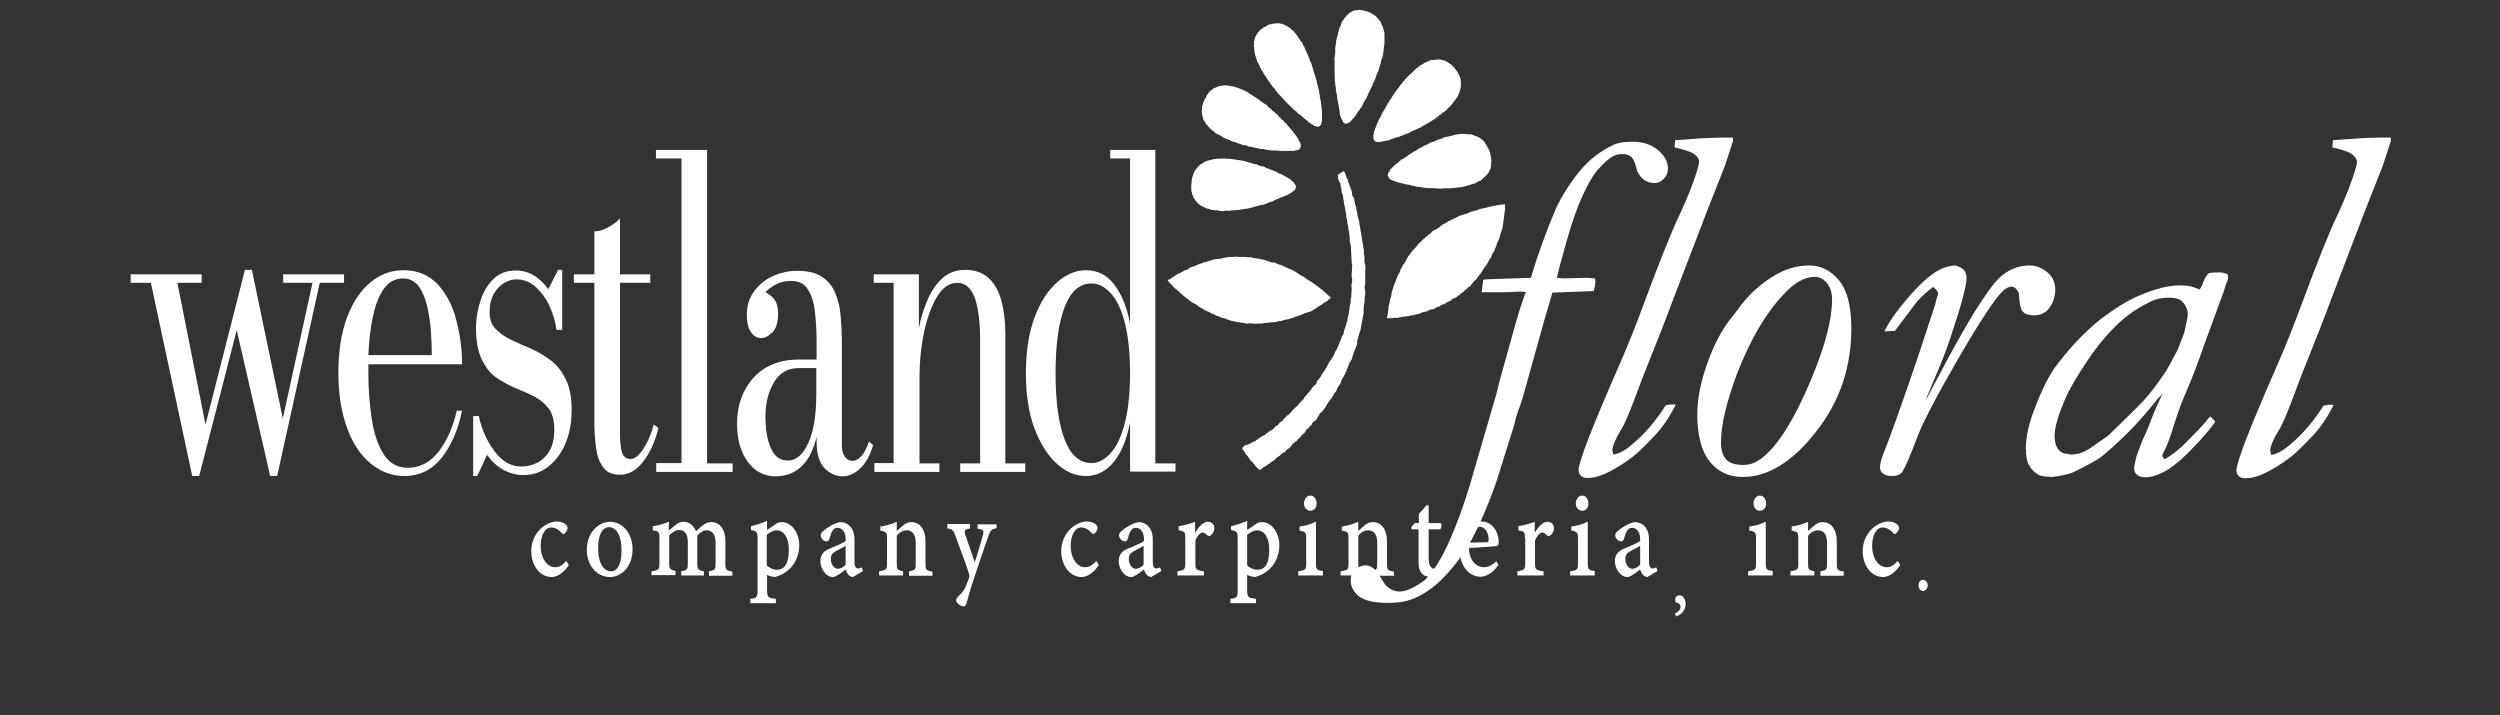<?xml version="1.0" encoding="utf-8"?>
<!-- Generator: Adobe Illustrator 26.0.2, SVG Export Plug-In . SVG Version: 6.00 Build 0)  -->
<svg version="1.1" id="working" xmlns="http://www.w3.org/2000/svg" xmlns:xlink="http://www.w3.org/1999/xlink" x="0px" y="0px"
	 viewBox="0 0 792 226.5" style="enable-background:new 0 0 792 226.5;" xml:space="preserve">
<rect x="0" y="0" width="792" height="226.5" fill="#333333" stroke="none"/>
<style type="text/css">
	.st0{fill:#FFFFFF;}
	.st1{fill-rule:evenodd;clip-rule:evenodd;fill:#FFFFFF;}
</style>
<g id="XMLID_22_">
	<g>
		<g>
			<path class="st0" d="M65.1,134.5l12.5-49h2.2l9.8,47.1l9.4-43h-9.3v-2.7H109v2.7h-7.7l-13.5,61.2h-2.2l-10.6-46.2l-11.9,46.2
				h-2.2L47.8,89.6h-6.4v-2.7h22.5v2.7h-7.7L65.1,134.5z"/>
			<path class="st0" d="M146.4,130c-1.2,5.9-3.3,10.9-6.3,14.8c-3.1,4-7.1,6-12,6c-3.9,0-7.4-1.3-10.6-3.9s-5.7-6.3-7.5-11.2
				c-1.8-4.9-2.8-10.7-2.8-17.5s0.9-12.6,2.7-17.5c1.8-4.9,4.3-8.6,7.4-11.2c3.1-2.6,6.6-3.9,10.5-3.9c4.5,0,8,1.5,10.8,4.4
				c2.7,2.9,4.7,6.6,5.9,11.2s1.9,9.3,1.9,14.2h-29.7c0,0.9,0,1.9,0,2.9c0,5.2,0.4,10,1.1,14.6c0.7,4.6,2,8.3,3.8,11.1
				c1.8,2.8,4.4,4.2,7.6,4.2c3.9,0,7.2-1.8,9.9-5.3c2.6-3.5,4.5-7.8,5.6-12.8H146.4z M127.8,88.2c-2.6,0-4.7,1.1-6.2,3.3
				c-1.6,2.2-2.7,5.2-3.5,8.9s-1.2,7.7-1.4,12.1h20.1c0-2.3-0.1-4.9-0.3-7.6c-0.2-2.8-0.6-5.5-1.2-8c-0.6-2.5-1.5-4.6-2.7-6.3
				C131.3,89.1,129.7,88.2,127.8,88.2z"/>
			<path class="st0" d="M151.2,150.8h-1.3v-19h1.8c0.9,4.3,2.6,8,5,11.2c2.4,3.2,5.2,4.8,8.4,4.8c1.8,0,3.5-0.4,5.1-1.2
				c1.6-0.8,2.9-2.1,3.9-3.8c1-1.7,1.5-4,1.5-6.7c0-2.9-0.6-5.1-1.8-6.7s-2.7-2.8-4.6-3.8s-3.9-1.8-6-2.7c-2.1-0.9-4.1-2-6-3.3
				s-3.4-3.3-4.6-5.8c-1.2-2.5-1.8-5.8-1.8-10c0-2.9,0.5-5.7,1.4-8.5c0.9-2.8,2.3-5.1,4.1-6.9c1.9-1.8,4.2-2.7,7-2.7
				c2.2,0,4.1,0.5,5.9,1.6c1.7,1.1,3.2,2.5,4.5,4.3l3.1-6.1h1.3v19h-1.8c-0.3-2.4-1-4.8-2.1-7.3c-1.1-2.5-2.6-4.5-4.4-6.2
				s-3.9-2.5-6.4-2.5c-1.1,0-2.4,0.4-3.6,1.1c-1.3,0.7-2.4,1.9-3.3,3.4c-0.9,1.5-1.4,3.5-1.4,5.8c0,2.3,0.6,4.1,1.9,5.4
				c1.3,1.3,2.9,2.5,4.8,3.4s4.1,1.9,6.3,2.8c2.2,1,4.3,2.2,6.3,3.7c2,1.5,3.6,3.5,4.8,6c1.3,2.5,1.9,5.8,1.9,9.8
				c0,4-0.7,7.6-2,10.7c-1.3,3.1-3.2,5.5-5.5,7.3c-2.3,1.8-4.9,2.6-7.8,2.6c-2.3,0-4.4-0.6-6.4-1.7c-2-1.1-3.7-2.7-5.1-4.7
				L151.2,150.8z"/>
			<path class="st0" d="M208.6,135.6c-1.1,4.4-2.7,7.9-4.9,10.7c-2.2,2.8-4.6,4.1-7.3,4.1c-2.4,0-4.3-0.8-5.4-2.5
				c-1.2-1.6-1.9-3.7-2.2-6.2s-0.5-4.9-0.5-7.4V89.6h-6.5v-2.7h6.5V73.3c1.3,0,2.8-0.4,4.4-1.3s2.8-1.8,3.7-2.8v17.7h9.6v2.7h-9.6
				v47.3c0,3.4,0.3,5.7,0.8,6.8c0.5,1.2,1.4,1.7,2.6,1.7c1.3,0,2.6-1.1,4-3.2c1.4-2.1,2.5-4.7,3.3-7.7L208.6,135.6z"/>
			<path class="st0" d="M207.8,146.7h8.1V50.2h-8.1v-2.7H224v99.3h8.1v2.7h-24.2V146.7z"/>
			<path class="st0" d="M253.1,113.9h5.6v-6c0-3-0.2-6-0.5-8.9s-1-5.3-2.2-7.2c-1.1-1.9-2.9-2.8-5.3-2.8c-2,0-3.7,0.4-5.1,1.2
				c-1.4,0.8-2.4,1.6-3.1,2.4c0.8,0.3,1.7,1,2.6,2c0.9,1,1.4,2.6,1.4,4.8c0,2.7-0.6,4.7-1.8,5.9c-1.2,1.2-2.4,1.8-3.5,1.8
				c-1.3,0-2.5-0.6-3.3-1.9c-0.9-1.3-1.3-3.1-1.3-5.6c0-2.8,0.8-5.3,2.3-7.3c1.5-2.1,3.5-3.7,5.9-4.8s5-1.7,7.7-1.7
				c3.4,0,6,0.6,7.9,1.9c1.9,1.3,3.3,2.9,4.2,5.1s1.5,4.5,1.7,7.1c0.2,2.6,0.4,5.3,0.4,8.1v33.2c0,1.4,0.3,2.5,0.9,3.4
				c0.6,0.9,1.4,1.4,2.5,1.4c0.8,0,1.7-0.4,2.6-1.3c0.9-0.9,1.8-2.5,2.6-4.8l1.3,1.1c-1,3.4-2.4,5.9-4.2,7.5
				c-1.7,1.6-3.6,2.4-5.5,2.4c-2.1,0-4-0.9-5.7-2.6c-1.7-1.8-2.5-4.6-2.5-8.7v-1.2c-2,8.3-6.4,12.5-13.1,12.5
				c-3.5,0-6.4-1.5-8.7-4.6c-2.3-3.1-3.4-7.1-3.4-12.1c0-5.7,1.7-10.5,5-14.3S246.7,113.9,253.1,113.9z M249.6,145.9
				c2.6,0,4.7-1.8,6.4-5.4c1.7-3.6,2.6-8.8,2.6-15.7v-8.2h-5.6c-3.4,0-6,1.5-7.8,4.5c-1.8,3-2.7,6.6-2.7,10.8c0,3.9,0.5,7.2,1.6,9.8
				C245.3,144.6,247.1,145.9,249.6,145.9z"/>
			<path class="st0" d="M276.8,146.7h6.3V89.6h-6.3v-2.7h14.3v17.1c0.6-3.3,1.6-6.3,2.8-9.1s2.8-5.1,4.7-6.8
				c1.9-1.7,4.3-2.6,7.1-2.6c3.2,0,5.7,0.9,7.6,2.7c1.9,1.8,3.2,4.2,4,7.3c0.8,3.1,1.2,6.6,1.2,10.6v40.7h6.3v2.7h-20.6v-2.7h6.3
				v-39.2c0-5.7-0.6-10.1-1.7-13.3c-1.2-3.1-3-4.7-5.5-4.7c-2.6,0-4.7,1.5-6.5,4.5c-1.8,3-3.1,6.7-4.1,11.3
				c-0.9,4.5-1.4,9.1-1.4,13.8v27.6h6.3v2.7h-20.6V146.7z"/>
			<path class="st0" d="M372.4,146.7v2.7H358v-15.5c-1.1,5.4-2.8,9.6-5.2,12.5s-5.3,4.4-8.8,4.4c-3.3,0-6.3-1.3-9.2-3.9
				c-2.9-2.6-5.2-6.3-7.1-11.2c-1.8-4.9-2.7-10.7-2.7-17.5s0.9-12.6,2.7-17.5s4.2-8.6,7.1-11.2c2.9-2.6,6-3.9,9.2-3.9
				c3.5,0,6.5,1.4,8.8,4.3s4.1,7,5.2,12.5V50.2h-6.3v-2.7h14.3v99.3H372.4z M358,118.2c0-6.5-0.6-11.9-1.7-16.1s-2.6-7.3-4.5-9.3
				c-1.9-2-3.8-3-6-3c-3.8,0-6.6,2.5-8.5,7.4c-1.9,4.9-2.9,11.9-2.9,21c0,9.1,1,16.2,2.9,21.1s4.7,7.4,8.5,7.4c2.1,0,4.1-1,6-3.1
				c1.9-2,3.4-5.2,4.5-9.4S358,124.7,358,118.2z"/>
		</g>
	</g>
	<g>
		<g>
			<path class="st0" d="M430.1,179.8c1.1-0.5,1.9-0.7,2.4-0.7c1.8,0,3.4,1.2,4.8,3.7c0.6,1.1,1.2,1.9,1.7,2.6c1.3,1.3,2.8,2,4.3,2
				c2.2,0,5-1.3,8.3-3.8c2.8-2.9,5.3-7.1,7.7-12.5c2.4-5.4,4.5-11.3,6.4-17.6l7.8-26.8c0.5-1.6,1-3.4,1.4-5.4l5.2-18.7
				c1.4-4.8,2.5-8.1,3.3-10.1c-1-0.1-1.7-0.1-2.1-0.1c-0.4,0-1.2,0-2.5,0.1c-1.3,0.1-4.4,0.1-9.4,0.1c0.2-1.5,0.3-2.8,0.5-4
				c1.1-0.1,2.3-0.2,3.6-0.2l11.5-0.4c2.3-7.8,5-15.1,7.9-21.9c1.9-4.1,4.5-8.2,7.9-12.3c2.6-3.1,5.8-5.6,9.5-7.5
				c1.7-1,4-1.4,6.8-1.4c3.4,0,6.1,0.9,8.2,2.7c2.1,1.8,3.1,3.7,3.1,5.7c0,1.3-0.4,2.4-1.3,3.3c-0.8,0.9-1.8,1.4-2.9,1.4
				c-1.4,0-2.6-0.4-3.7-1.3c-1.1-0.9-1.9-2.3-2.3-4.2c-0.4-1.4-0.9-2.4-1.5-2.9c-0.7-0.5-1.6-0.8-2.7-0.8c-1.1,0-2,0.2-2.8,0.6
				c-1.6,0.8-3.4,2.5-5.4,4.8c-1.4,1.7-2.8,4.3-4.4,7.7c-1.6,3.4-3.3,8.2-5.1,14.5c-1.8,6.3-2.8,10.2-3.1,11.6l2.1,0.2l7.5-0.2
				c0.3,0,1.1,0.1,2.5,0.2c0.1,0.5,0.1,0.8,0.1,1.1c0,0.8-0.2,1.8-0.5,2.9l-13.1,0.5l-2.6,8.9l-6.7,24c-0.4,1.3-0.7,2.3-1,3.1
				c-1,2.5-1.5,4.4-1.7,5.6l-5.9,18.8c-2.6,7.3-5.2,13.2-7.7,17.9c-2.6,4.7-5.8,8.9-9.6,12.7c-2.8,2.7-5.8,4.7-8.9,6
				c-2,0.8-4.6,1.3-7.9,1.3c-4.4,0-7.5-0.7-9.3-2.1c-1.7-1.4-2.6-3.1-2.6-5C427.9,182,428.6,180.6,430.1,179.8z"/>
			<path class="st0" d="M530.5,46.7l0.2-2.3c6.5-0.5,11.4-0.8,14.8-0.8h3.5v1.1l-2.5,7.7c-0.1,0.2-2,5.1-5.8,14.7L530,95
				c-1.9,5.2-5.1,13.3-9.5,24.3l-2.6,6.9c-1.9,5-3.3,8.4-4.5,10.2c-1.7,2.8-2.6,5-2.6,6.3l0.3,1.3c1.7-0.2,3.9-1.3,6.4-3.6
				c3.7-3.1,7.1-7.1,10.2-12c1-0.2,1.7-0.3,2.3-0.3l0.9,0.1c-2,3.9-4.1,7-6.4,9.5c-3.6,3.8-6.1,6.2-7.5,7.2c-3.1,2.3-6,4.1-8.8,5.3
				c-1.8,0.8-3.5,1.2-5.3,1.2c-0.9,0-1.6-0.2-2.1-0.7c-0.5-0.5-0.7-1.1-0.7-1.8c0-2.5,4.2-13.4,12.7-32.8c2.6-5.9,5.3-12.6,8.1-20.2
				c4.9-13.2,8.7-22.7,11.4-28.3c2.6-5.6,4.6-10.7,5.8-15.2c0.1-0.5,0.2-0.8,0.2-1.1c0-0.8-0.4-1.5-1.1-2.1
				C536.3,48.3,534.1,47.5,530.5,46.7z"/>
			<path class="st0" d="M586.5,104.1c0,12.3-3.7,23.2-11.2,32.7c-7.4,9.5-15.2,14.3-23.2,14.3c-4.3,0-7.8-1.6-10.4-4.8
				c-2.6-3.2-4-8.2-4-15.1c0-4.6,1-9.9,3.1-15.9c2.1-6,4.7-11,8-15c0.7-0.9,1.6-2,2.5-3.3c2.8-3.7,6.1-6.7,10-9.2
				c3.9-2.5,7.8-3.7,11.8-3.7c3.7,0,6.8,1.5,9.4,4.6C585.2,91.9,586.5,97,586.5,104.1z M545.2,140.2c0,2.4,0.6,4.2,1.7,5.4
				c1.1,1.2,3,1.7,5.5,1.7c2.5,0,5-1.2,7.5-3.7c4.6-4.4,9.1-12.1,13.7-23c4.6-10.9,6.8-19.4,6.8-25.7c0-2.2-0.6-4-1.7-5.3
				c-1.1-1.3-2.4-1.9-3.8-1.9c-3.1,0-6.4,1.8-9.8,5.5c-5.8,6.1-10.7,14.6-14.9,25.4C546.9,127.6,545.2,134.7,545.2,140.2z"/>
			<path class="st0" d="M612.4,90.9c-1.7,1.3-3.4,2.8-4.9,4.4c-0.4,0.5-2.8,3.7-7.2,9.5l-3.3,0.2c1.3-2.9,3.8-6.4,7.4-10.6
				c3.6-4.2,6.7-7,9.4-8.6c1.7-1,3.6-1.6,5.7-1.7c1.3,0.4,2.2,0.9,2.7,1.5c0.5,0.6,0.8,1.4,0.8,2.3c0,0.9-0.1,1.8-0.3,2.7
				c-0.6,2.9-1.7,7-3.5,12.4c-1.7,5.4-3.3,9.7-4.6,12.8l-4.1,9.8L610,127c0.7-1.3,2.2-4.1,4.5-8.5c8.6-16.4,14.9-26.4,18.7-30.3
				c2.8-2.7,6.1-4.1,9.8-4.1c2.1,0,4.1,0.8,6,2.5c1.4,1.3,2.1,3.1,2.1,5.2c0,2.4-0.8,4.5-2.3,6.3c-1.1,1.2-2.6,1.8-4.5,1.8
				c-1.6,0-2.8-0.4-3.5-1.2c-0.7-0.8-1.1-2.7-1.2-5.8c-0.7-1.4-1.5-2.1-2.3-2.1c-0.8,0-1.7,0.4-2.7,1.3c-2.5,2.3-7.3,9.6-14.4,21.8
				c-7.1,12.3-11.5,20.8-13.2,25.6c-1.8,4.8-3.2,8.1-4.3,9.9c-0.6,0.9-1.7,1.4-3.2,1.4c-1.4,0-2.4-0.3-3-0.8
				c-0.6-0.5-0.9-1.2-0.9-1.9c0-1.1,0.3-2.3,0.8-3.7c2.3-5.6,5.9-15.8,11-30.7l5.6-17c0.4-1.5,0.6-2.5,0.8-2.9L614,93
				C614,92.4,613.5,91.8,612.4,90.9z"/>
			<path class="st0" d="M696.9,91.7c0.5-0.9,0.9-1.6,1-2.1c0.6-1.6,1.3-2.6,1.9-3.1c1.5-0.2,2.6-0.2,3.3-0.2c0.9,0,1.8,0.2,2.6,0.6
				l0.2,1c0,0.3-0.1,0.8-0.4,1.4c-0.2,0.3-0.5,1.3-1,3l-0.6,1.6l-5.2,14.2c-2.2,6.4-4.2,11.5-5.8,15.3c-1.7,3.8-3.1,7.7-4.3,11.6
				c-1.2,3.9-2.3,6.8-3.3,8.5l-0.3,0.8c0,0.3,0.3,0.7,0.8,1.2c2.2-1.3,4.1-2.8,5.7-4.3c4-4,6.3-6.4,7.1-7.4c0.5-0.7,1.1-1.3,1.6-1.9
				c0.6,0.5,1.1,1.1,1.6,1.7c-1.4,2.1-3.8,4.9-7.2,8.4c-3.3,3.5-6.4,6.1-9.1,7.5c-2.1,1.1-4,1.7-5.9,1.7c-1.2,0-2-0.3-2.6-0.8
				c-0.6-0.5-0.9-1.2-0.9-2c0-0.7,0.3-2.1,0.8-4.1c1.3-3.5,2.2-5.8,2.8-6.9c0.5-1.1,1.2-2.8,2.1-5.2c0.5-1.4,1.6-3.9,3.3-7.5
				c-1,1-2.3,2.5-3.8,4.4c-4.4,5.4-9.5,10.5-15.2,15.3c-1.3,1.1-4.5,2.9-9.5,5.3c-1.9,0.7-4,1.1-6.5,1.4c-2.1-0.1-3.5-0.3-4.2-0.6
				c-1.3-0.7-2.4-1.8-3.2-3.3c-0.6-1.1-0.9-2.8-0.9-5.2c0-3.4,0.8-7.1,2.3-11.3c2.6-7,5.2-12.3,7.9-15.6c4.5-5.9,9.1-10.5,13.5-14
				c4.5-3.4,8.6-6,12.3-7.5c4.9-2.1,9.2-3.2,12.8-3.2c1.2,0,2.3,0.1,3.4,0.3C694.9,91,695.9,91.3,696.9,91.7z M658.1,143.8
				c1.3-0.3,2.5-0.8,3.4-1.4c0.6-0.3,2.7-1.8,6.4-4.4c6.7-6.5,10.4-10.2,11.3-11.2c1.9-2.1,4.1-4.9,6.5-8.5c0.7-0.9,2-3.4,4.2-7.5
				l2.1-5.5c0.7-3.2,1.1-5.1,1.1-5.6c0-1.5-0.6-2.9-1.8-4.2c-0.8-0.8-2.2-1.2-4-1.2c-2.1,0-4,0.3-5.5,1c-3.4,1.6-6.6,3.6-9.4,6
				c-3.8,3.3-7.5,7.6-11,12.8c-3.5,5.2-6.1,9.6-7.5,13.1c-2,4.8-3,8.4-3,10.8c0,2,0.4,3.4,1.2,4.4s1.9,1.4,3.1,1.4
				C655.5,144.1,656.6,144,658.1,143.8z"/>
			<path class="st0" d="M738.9,46.7l0.2-2.3c6.5-0.5,11.4-0.8,14.8-0.8h3.5v1.1l-2.5,7.7c-0.1,0.2-2,5.1-5.8,14.7l-10.7,28
				c-1.9,5.2-5.1,13.3-9.5,24.3l-2.6,6.9c-1.9,5-3.3,8.4-4.5,10.2c-1.7,2.8-2.6,5-2.6,6.3l0.3,1.3c1.7-0.2,3.9-1.3,6.4-3.6
				c3.7-3.1,7.1-7.1,10.2-12c1-0.2,1.7-0.3,2.3-0.3l0.9,0.1c-2,3.9-4.1,7-6.4,9.5c-3.6,3.8-6.1,6.2-7.5,7.2c-3.1,2.3-6,4.1-8.8,5.3
				c-1.8,0.8-3.5,1.2-5.3,1.2c-0.9,0-1.6-0.2-2.1-0.7c-0.5-0.5-0.7-1.1-0.7-1.8c0-2.5,4.2-13.4,12.7-32.8c2.6-5.9,5.3-12.6,8.1-20.2
				c4.9-13.2,8.7-22.7,11.4-28.3c2.6-5.6,4.6-10.7,5.8-15.2c0.1-0.5,0.2-0.8,0.2-1.1c0-0.8-0.4-1.5-1.1-2.1
				C744.7,48.3,742.5,47.5,738.9,46.7z"/>
		</g>
	</g>
	<g>
		<path class="st0" d="M180.2,179c-1.4,2.2-3.5,3.8-5.4,3.8c-3.9,0-6.5-3.8-6.5-8.2c0-3.1,1.3-5.6,3.2-7.3c1.7-1.5,3.7-2.1,4.9-2.1
			c1.4,0,2.4,0.5,2.9,1c0.4,0.4,0.5,0.7,0.5,1.1c0,0.8-0.9,1.9-1.3,1.9c-0.2,0-0.4-0.1-0.6-0.4c-1-1.1-2.1-1.7-3.3-1.7
			c-2,0-3.3,2.6-3.3,5.8c0,4.7,2.6,6.8,4.4,6.8c1.3,0,2.3-0.4,3.7-2L180.2,179z"/>
		<path class="st0" d="M193.2,165.3c4.2,0,7.2,3.9,7.2,8.6c0,5.9-3.8,8.9-7.1,8.9c-4.6,0-7.4-4.1-7.4-8.5
			C185.9,168.1,190.2,165.3,193.2,165.3z M192.9,167c-1.8,0-3.4,2-3.4,6.4c-0.1,5.2,1.9,7.6,4.1,7.6c1.9,0,3.3-2.2,3.3-6.5
			C196.9,169.7,195.3,167,192.9,167z"/>
		<path class="st0" d="M224.6,182.3V181c2-0.4,2.1-0.6,2.1-2.7v-6.4c0-2.5-1.1-3.9-2.8-3.9c-1.1,0-2,0.6-3,1.7c0,0.3,0,0.5,0,0.9
			v7.7c0,2.1,0.2,2.3,2.1,2.7v1.3h-7.2V181c2-0.4,2.1-0.6,2.1-2.7v-6.6c0-2.4-0.9-3.8-2.7-3.8c-1.3,0-2.3,0.9-3.2,1.7v8.6
			c0,2.1,0.3,2.3,2,2.7v1.3h-7.6V181c2.4-0.4,2.5-0.6,2.5-2.7v-7.8c0-2.1-0.3-2.2-2.1-2.5v-1.3c1.7-0.2,3.7-0.8,5-1.4h0.1v2.8
			l1.6-1.4c1.2-1.1,2.2-1.4,3.1-1.4c1.8,0,3.2,1.3,3.9,3l1.8-1.6c1.3-1.1,2.2-1.3,3.1-1.3c2.5,0,4.4,2.2,4.4,5.9v7.1
			c0,2.1,0.2,2.3,2.2,2.7v1.3H224.6z"/>
		<path class="st0" d="M245.8,166c0.6-0.5,1.4-0.6,1.8-0.6c3.4,0,5.6,3.7,5.6,7.3c0,5.6-3.8,9.2-7.8,10.1c-0.9-0.1-2-0.4-2.4-0.7
			v4.4c0,2.8,0.2,2.9,2.8,3.2v1.4h-8.1v-1.4c2-0.2,2.3-0.4,2.3-2.9v-16.1c0-2.1-0.1-2.4-2.1-2.8v-1.2c1.5-0.3,3.8-1.1,5.1-1.7v2.9
			L245.8,166z M242.9,179.1c0.7,0.8,2.1,1.4,3.2,1.4c2.6,0,3.8-2.2,3.8-6.4c0-4-1.7-6.1-3.9-6.1c-1,0-2.2,0.7-3.1,1.4V179.1z"/>
		<path class="st0" d="M270.2,182.8c-1.3-0.1-2-1.3-2.3-2.4c-1.4,1.1-3.1,2.4-4,2.4c-2.4,0-4-2.8-4-5c0-1.7,0.8-3.1,2.5-3.8
			c1.7-0.8,4.3-1.7,5.5-2.6v-0.7c0-2-1-3.5-2.6-3.5c-1.3,0-2,1.4-2.5,3.4c-0.2,0.7-0.5,0.9-1.1,0.9c-0.7,0-1.7-1-1.7-1.9
			c0-0.6,0.4-1.1,1.1-1.6c0.9-0.8,3.1-2.2,5-2.6c2.6,0,4.6,1.9,4.6,5.5v7.1c0,1.7,0.6,2.1,1.1,2.1c0.3,0,0.8-0.1,1.2-0.4l0.4,1.2
			L270.2,182.8z M267.9,172.9c-0.7,0.5-2.4,1.3-3.1,1.7c-1.2,0.7-1.6,1.3-1.6,2.5c0,1.7,1.1,3.1,2.2,3.1c1,0,2-0.7,2.5-1.3V172.9z"
			/>
		<path class="st0" d="M288,182.3V181c2-0.4,2.1-0.5,2.1-2.6v-6.6c0-2.3-1-3.8-2.8-3.8c-1.3,0-2.5,0.8-3.2,1.7v8.7
			c0,2.1,0.2,2.2,2,2.6v1.3h-7.6V181c2.3-0.4,2.5-0.5,2.5-2.6v-7.7c0-2.2-0.2-2.2-2.1-2.6v-1.3c1.7-0.2,3.6-0.8,5-1.4h0.2v2.8
			l1.7-1.5c1-0.9,1.9-1.3,2.9-1.3c2.7,0,4.5,2.3,4.5,6.2v6.8c0,2.2,0.2,2.3,2.2,2.7v1.3H288z"/>
		<path class="st0" d="M315.8,167.3c-1.5,0.3-2,0.5-2.7,2.6c-0.8,2.1-1.6,4.7-3.8,11.1c-2,5.9-2.6,8.2-3.1,10.1c-0.2,0.8-0.6,1-1,1
			c-0.9,0-2.3-1.1-2.3-2c0-0.4,0.3-0.7,0.7-1.2c1.1-1,1.8-1.9,2.3-3c0.5-1.2,0.9-2.3,1.1-2.8c0.2-0.5,0.1-1-0.1-1.6
			c-1.3-4.1-3.2-8.7-4.1-11.4c-0.7-2-1-2.5-2.7-2.7v-1.4h7.2v1.4c-1.7,0.3-1.9,0.6-1.5,2l3,8.7c0.9-2.6,2-6.3,2.6-8.6
			c0.4-1.4,0.1-1.8-1.7-2v-1.4h6V167.3z"/>
		<path class="st0" d="M348.1,179c-1.4,2.2-3.5,3.8-5.4,3.8c-3.9,0-6.5-3.8-6.5-8.2c0-3.1,1.3-5.6,3.2-7.3c1.7-1.5,3.7-2.1,4.9-2.1
			c1.4,0,2.4,0.5,2.9,1c0.4,0.4,0.5,0.7,0.5,1.1c0,0.8-0.9,1.9-1.3,1.9c-0.2,0-0.4-0.1-0.6-0.4c-1-1.1-2.1-1.7-3.3-1.7
			c-2,0-3.3,2.6-3.3,5.8c0,4.7,2.6,6.8,4.4,6.8c1.3,0,2.3-0.4,3.7-2L348.1,179z"/>
		<path class="st0" d="M364.7,182.8c-1.3-0.1-2-1.3-2.3-2.4c-1.4,1.1-3.1,2.4-4,2.4c-2.4,0-4-2.8-4-5c0-1.7,0.8-3.1,2.5-3.8
			c1.7-0.8,4.3-1.7,5.5-2.6v-0.7c0-2-1-3.5-2.6-3.5c-1.3,0-2,1.4-2.5,3.4c-0.2,0.7-0.5,0.9-1.1,0.9c-0.7,0-1.7-1-1.7-1.9
			c0-0.6,0.4-1.1,1.1-1.6c0.9-0.8,3.1-2.2,5-2.6c2.6,0,4.6,1.9,4.6,5.5v7.1c0,1.7,0.6,2.1,1.1,2.1c0.3,0,0.8-0.1,1.2-0.4l0.4,1.2
			L364.7,182.8z M362.3,172.9c-0.7,0.5-2.4,1.3-3.1,1.7c-1.2,0.7-1.6,1.3-1.6,2.5c0,1.7,1.1,3.1,2.2,3.1c1,0,2-0.7,2.5-1.3V172.9z"
			/>
		<path class="st0" d="M375.5,170.6c0-2.1-0.1-2.2-2.1-2.6v-1.3c1.9-0.3,3.8-0.8,5.2-1.4v3.5c0.8-1.4,2.4-3.5,4-3.5
			c1.3,0,2.1,0.9,2.1,2c0,1.1-0.7,2-1.1,2.3c-0.4,0.2-0.8,0.3-1,0.1c-0.5-0.5-1.1-1-1.6-1s-1.4,0.5-2.3,2.5v7.1
			c0,2.1,0.1,2.3,2.7,2.7v1.3H373V181c2.3-0.4,2.5-0.6,2.5-2.7V170.6z"/>
		<path class="st0" d="M397.9,166c0.6-0.5,1.4-0.6,1.8-0.6c3.4,0,5.6,3.7,5.6,7.3c0,5.6-3.8,9.2-7.8,10.1c-0.9-0.1-2-0.4-2.4-0.7
			v4.4c0,2.8,0.2,2.9,2.8,3.2v1.4h-8.1v-1.4c2-0.2,2.3-0.4,2.3-2.9v-16.1c0-2.1-0.1-2.4-2.1-2.8v-1.2c1.5-0.3,3.8-1.1,5.1-1.7v2.9
			L397.9,166z M395.1,179.1c0.7,0.8,2.1,1.4,3.2,1.4c2.6,0,3.8-2.2,3.8-6.4c0-4-1.7-6.1-3.9-6.1c-1,0-2.2,0.7-3.1,1.4V179.1z"/>
		<path class="st0" d="M416.9,178.3c0,2.1,0.2,2.3,2.2,2.6v1.4h-7.8V181c2.3-0.4,2.5-0.5,2.5-2.6v-8c0-1.7-0.3-2-2.1-2.3v-1.3
			c1.7-0.2,3.7-0.7,5-1.5l0.2,0.1V178.3z M415.1,157c1.2,0,2,1.1,2,2.5s-0.8,2.3-2,2.3c-1.1,0-2-1-2-2.3S414,157,415.1,157z"/>
		<path class="st0" d="M434.2,182.3V181c2-0.4,2.1-0.5,2.1-2.6v-6.6c0-2.3-1-3.8-2.8-3.8c-1.3,0-2.5,0.8-3.2,1.7v8.7
			c0,2.1,0.2,2.2,2,2.6v1.3h-7.6V181c2.3-0.4,2.5-0.5,2.5-2.6v-7.7c0-2.2-0.2-2.2-2.1-2.6v-1.3c1.7-0.2,3.6-0.8,5-1.4h0.2v2.8
			l1.7-1.5c1-0.9,1.9-1.3,2.9-1.3c2.7,0,4.5,2.3,4.5,6.2v6.8c0,2.2,0.2,2.3,2.2,2.7v1.3H434.2z"/>
		<path class="st0" d="M454.3,182.3c-0.6,0.3-1.1,0.4-1.5,0.4c-2,0-3.4-1.5-3.4-4.4v-10.6h-2.2l-0.1-0.7l1.1-1.3h1.3v-2.9l2.5-2.8
			l0.6,0.2v5.5h3.8c0.4,0.4,0.3,1.7-0.2,2h-3.6v9.1c0,2.9,1.2,3.4,1.8,3.4c0.7,0,1.3-0.2,2-0.7l0.4,1.4L454.3,182.3z"/>
		<path class="st0" d="M474.7,178.9c-2,3.2-4.6,3.8-5.6,3.8c-4.2,0-6.7-4.1-6.7-8.4c0-5,3.3-9.1,6.9-9.1c3.3,0,5.4,3.1,5.5,6.3
			c0,0.9-0.2,1.4-0.7,1.5c-0.6,0.1-5,0.4-8.7,0.6c0,4.1,2.4,6.1,4.7,6.1c1.4,0,2.7-0.7,3.9-1.9L474.7,178.9z M470.9,171.8
			c0.5,0,0.7-0.2,0.7-0.9c0-1.9-1-4-2.8-4c-1.4,0-3,1.6-3.2,5L470.9,171.8z"/>
		<path class="st0" d="M483.1,170.6c0-2.1-0.1-2.2-2.1-2.6v-1.3c1.9-0.3,3.8-0.8,5.2-1.4v3.5c0.8-1.4,2.4-3.5,4-3.5
			c1.3,0,2.1,0.9,2.1,2c0,1.1-0.7,2-1.1,2.3c-0.4,0.2-0.8,0.3-1,0.1c-0.5-0.5-1.1-1-1.6-1s-1.4,0.5-2.3,2.5v7.1
			c0,2.1,0.1,2.3,2.7,2.7v1.3h-8.3V181c2.3-0.4,2.5-0.6,2.5-2.7V170.6z"/>
		<path class="st0" d="M503,178.3c0,2.1,0.2,2.3,2.2,2.6v1.4h-7.8V181c2.3-0.4,2.5-0.5,2.5-2.6v-8c0-1.7-0.3-2-2.1-2.3v-1.3
			c1.7-0.2,3.7-0.7,5-1.5l0.2,0.1V178.3z M501.2,157c1.2,0,2,1.1,2,2.5s-0.8,2.3-2,2.3c-1.1,0-2-1-2-2.3S500.1,157,501.2,157z"/>
		<path class="st0" d="M521.9,182.8c-1.3-0.1-2-1.3-2.3-2.4c-1.4,1.1-3.1,2.4-4,2.4c-2.4,0-4-2.8-4-5c0-1.7,0.8-3.1,2.5-3.8
			c1.7-0.8,4.3-1.7,5.5-2.6v-0.7c0-2-1-3.5-2.6-3.5c-1.3,0-2,1.4-2.5,3.4c-0.2,0.7-0.5,0.9-1.1,0.9c-0.7,0-1.7-1-1.7-1.9
			c0-0.6,0.4-1.1,1.1-1.6c0.9-0.8,3.1-2.2,5-2.6c2.6,0,4.6,1.9,4.6,5.5v7.1c0,1.7,0.6,2.1,1.1,2.1c0.3,0,0.8-0.1,1.2-0.4l0.4,1.2
			L521.9,182.8z M519.6,172.9c-0.7,0.5-2.4,1.3-3.1,1.7c-1.2,0.7-1.6,1.3-1.6,2.5c0,1.7,1.1,3.1,2.2,3.1c1,0,2-0.7,2.5-1.3V172.9z"
			/>
		<path class="st0" d="M530.6,194.4c1-0.5,1.8-1.3,1.8-2.1c0-1-0.6-1.2-1.4-1.4c-0.1,0-0.3-0.4-0.3-0.9c0-0.8,0.5-1.4,1.4-1.4
			c0.8,0,1.9,0.9,1.9,2.8c0,2.1-1.6,3.4-3,3.9L530.6,194.4z"/>
		<path class="st0" d="M559.4,178.3c0,2.1,0.2,2.3,2.2,2.6v1.4h-7.8V181c2.3-0.4,2.5-0.5,2.5-2.6v-8c0-1.7-0.3-2-2.1-2.3v-1.3
			c1.7-0.2,3.7-0.7,5-1.5l0.2,0.1V178.3z M557.5,157c1.2,0,2,1.1,2,2.5s-0.8,2.3-2,2.3c-1.1,0-2-1-2-2.3S556.4,157,557.5,157z"/>
		<path class="st0" d="M576.7,182.3V181c2-0.4,2.1-0.5,2.1-2.6v-6.6c0-2.3-1-3.8-2.8-3.8c-1.3,0-2.5,0.8-3.2,1.7v8.7
			c0,2.1,0.2,2.2,2,2.6v1.3h-7.6V181c2.3-0.4,2.5-0.5,2.5-2.6v-7.7c0-2.2-0.2-2.2-2.1-2.6v-1.3c1.7-0.2,3.6-0.8,5-1.4h0.2v2.8
			l1.7-1.5c1-0.9,1.9-1.3,2.9-1.3c2.7,0,4.5,2.3,4.5,6.2v6.8c0,2.2,0.2,2.3,2.2,2.7v1.3H576.7z"/>
		<path class="st0" d="M602,179c-1.4,2.2-3.5,3.8-5.4,3.8c-3.9,0-6.5-3.8-6.5-8.2c0-3.1,1.3-5.6,3.2-7.3c1.7-1.5,3.7-2.1,4.9-2.1
			c1.4,0,2.4,0.5,2.9,1c0.4,0.4,0.5,0.7,0.5,1.1c0,0.8-0.9,1.9-1.3,1.9c-0.2,0-0.4-0.1-0.6-0.4c-1-1.1-2.1-1.7-3.3-1.7
			c-2,0-3.3,2.6-3.3,5.8c0,4.7,2.6,6.8,4.4,6.8c1.3,0,2.3-0.4,3.7-2L602,179z"/>
		<path class="st0" d="M609.2,187.2c-0.8,0-1.4-0.7-1.4-1.8c0-1,0.6-1.7,1.4-1.7c0.8,0,1.5,0.8,1.5,1.7
			C610.7,186.5,610,187.2,609.2,187.2z"/>
	</g>
	<g id="XMLID_54_">
		<g id="XMLID_67_">
			<g id="XMLID_71_">
				<polygon id="XMLID_72_" class="st1" points="439.4,100.9 439.4,100.7 439.4,100.4 439.5,100.2 439.6,99.8 439.6,99.4 
					439.7,99.1 439.7,98.7 439.8,98.3 439.8,97.9 439.9,97.4 439.9,96.9 440.1,96.6 440.2,95.9 440.3,95.5 440.4,94.8 440.6,94.3 
					440.8,93.6 440.8,93.1 441,92.3 441.2,91.7 441.4,91.1 441.6,90.4 441.9,89.7 442.2,89 442.4,88.3 442.7,87.6 443,86.9 
					443.4,86.3 443.7,85.4 444.1,84.7 444.5,83.9 445,83.3 445.4,82.5 445.8,81.7 446.3,81 446.9,80.2 447.5,79.4 448.1,78.8 
					448.8,78 449.4,77.2 450.1,76.6 450.8,75.9 451.6,75.2 452.3,74.6 453.2,73.9 453.9,73.2 455,72.6 456,72 456.9,71.2 
					457.9,70.7 458.9,70.1 460.1,69.5 461.2,69 462.3,68.4 463.5,68 464.9,67.6 466.2,67 467.5,66.7 468.9,66.2 470.4,65.9 
					471.9,65.5 473.4,65.2 475,64.9 476.8,64.7 476.8,64.8 476.8,65.1 476.8,65.5 476.8,65.8 476.8,66.1 476.8,66.7 476.7,66.8 
					476.7,67 476.6,67.3 476.6,67.5 476.6,67.9 476.6,68.2 476.5,68.4 476.5,68.7 476.4,69.2 476.4,69.5 476.3,69.8 476.3,70.2 
					476.2,70.6 476.2,70.9 476.1,71.4 476.1,71.8 476,72.1 475.9,72.7 475.7,73 475.6,73.4 475.4,73.9 475.3,74.3 475.2,74.8 
					475,75.2 474.9,75.7 474.7,76.2 474.4,76.7 474.2,77.2 474.1,77.7 473.9,78.2 473.6,78.8 473.5,79.2 473.2,79.8 472.8,80.3 
					472.6,80.9 472.4,81.5 472,82 471.7,82.5 471.4,83.1 471,83.8 470.7,84.2 470.2,84.8 469.9,85.4 469.5,86 469.1,86.6 
					468.6,87.2 468.2,87.7 467.7,88.5 467.2,88.9 466.6,89.5 466.2,90.1 465.8,90.6 465.1,91 464.6,91.6 464.1,91.9 463.5,92.6 
					462.9,92.9 462.4,93.4 461.8,93.8 461.3,94.2 460.6,94.5 460,94.8 459.5,95.3 458.8,95.6 458.3,95.8 457.7,96.3 457.2,96.4 
					456.5,96.7 456,97.1 455.4,97.2 454.9,97.5 454.2,97.9 453.5,98 453,98.2 452.4,98.4 451.9,98.7 451.2,98.8 450.8,98.9 
					450.2,99.1 449.7,99.4 449.1,99.5 448.7,99.6 448,99.7 447.6,99.9 447,99.9 446.5,100.1 445.9,100.2 445.6,100.2 445,100.3 
					444.6,100.3 444.1,100.4 443.8,100.5 443.4,100.5 443,100.7 442.6,100.7 442.4,100.7 441.9,100.7 441.7,100.7 441.4,100.7 
					441,100.8 440.8,100.8 440.5,100.8 440.2,100.8 440.1,100.8 439.7,100.8 439.6,100.8 439.4,100.8 439.4,100.9 439.4,100.9 				
					"/>
			</g>
			<g id="XMLID_68_">
				<polygon id="XMLID_69_" class="st1" points="369.8,88.9 370,88.8 370.2,88.5 370.5,88.5 370.8,88.4 371.1,88.1 371.4,87.9 
					371.7,87.7 372.1,87.5 372.4,87.2 372.8,87 373.2,86.7 373.6,86.6 374.2,86.3 374.6,86.1 375.2,85.7 375.7,85.6 376.4,85.3 
					376.8,84.9 377.5,84.6 378,84.4 378.7,84.2 379.3,83.9 380,83.6 380.8,83.4 381.4,83.1 382.2,82.9 382.9,82.7 383.6,82.5 
					384.5,82.2 385.3,82.1 386.2,82 386.9,81.9 387.8,81.7 388.7,81.5 389.5,81.4 390.6,81.4 391.5,81.3 392.4,81.4 393.4,81.4 
					394.5,81.4 395.4,81.5 396.3,81.5 397.4,81.8 398.3,81.9 399.4,82.1 400.4,82.3 401.6,82.7 402.7,83.1 403.9,83.2 404.9,83.7 
					406,84 407.2,84.6 408.3,85.1 409.5,85.6 410.6,86.2 411.7,87 413,87.7 414.1,88.5 415.4,89.3 416.6,90.1 417.9,91.1 419.1,92 
					420.3,93.1 421.6,94.3 421.6,94.4 421.3,94.6 421.1,94.8 420.8,95 420.6,95.2 420.2,95.6 420,95.6 419.8,95.7 419.5,95.9 
					419.4,96 419.1,96.2 418.9,96.4 418.6,96.5 418.4,96.7 418,96.9 417.7,97.1 417.4,97.2 417.2,97.5 416.8,97.7 416.5,97.9 
					416.1,98.1 415.8,98.4 415.5,98.5 415,98.8 414.6,98.8 414.2,99 413.7,99.1 413.3,99.3 412.9,99.5 412.4,99.6 411.9,99.9 
					411.5,100 410.9,100.2 410.4,100.3 409.9,100.6 409.5,100.7 408.8,100.9 408.3,101.1 407.7,101.2 407.1,101.3 406.5,101.5 
					406,101.7 405.3,101.7 404.7,101.9 404.1,102 403.3,102.1 402.7,102.1 402,102.2 401.3,102.3 400.6,102.3 399.9,102.5 
					399.1,102.5 398.4,102.5 397.6,102.6 396.9,102.5 396.1,102.4 395.4,102.5 394.7,102.5 393.9,102.3 393.1,102.2 392.6,102.1 
					391.7,102 391.1,101.8 390.4,101.7 389.7,101.5 389.1,101.3 388.4,101 387.8,100.8 387.1,100.7 386.4,100.4 385.9,100.1 
					385.2,100 384.7,99.6 384,99.4 383.4,99.1 383,98.8 382.4,98.6 381.7,98.3 381.2,97.9 380.6,97.6 380.1,97.3 379.6,97 
					379.1,96.6 378.7,96.3 378.2,96.1 377.6,95.8 377.2,95.4 376.8,95.2 376.3,94.7 375.8,94.5 375.5,94.1 375,93.8 374.6,93.4 
					374.4,93.2 373.9,92.8 373.6,92.5 373.3,92.2 373,92 372.7,91.7 372.4,91.5 372.1,91.2 371.9,91 371.6,90.7 371.5,90.5 
					371.3,90.3 371,90.1 370.8,89.9 370.6,89.7 370.5,89.5 370.4,89.4 370.1,89.1 370,89 369.9,88.8 369.8,88.9 369.8,88.9 				"/>
			</g>
		</g>
		<g id="XMLID_59_">
			<g id="XMLID_60_">
				<polygon id="XMLID_66_" class="st1" points="404.8,54.7 404.5,54.5 404.2,54.4 403.9,54.2 403.4,54.1 403.1,53.9 402.7,53.8 
					402.2,53.6 401.8,53.4 401.3,53.3 400.9,53.1 400.5,52.8 399.9,52.7 399.4,52.6 399,52.5 398.5,52.3 398,52 397.4,52 
					396.9,51.8 396.3,51.6 395.8,51.5 395.2,51.3 394.7,51.2 394.1,51 393.7,50.9 393.1,50.8 392.5,50.7 391.8,50.7 391.4,50.5 
					390.8,50.5 390.3,50.4 389.7,50.3 389.2,50.3 388.6,50.3 388.1,50.2 387.5,50.2 387,50.3 386.4,50.2 385.9,50.3 385.3,50.3 
					384.9,50.4 384.4,50.4 383.9,50.6 383.4,50.7 383,50.8 382.5,50.9 382.2,51.1 381.7,51.2 381.3,51.5 380.9,51.8 380.5,52 
					380.1,52.2 379.9,52.5 379.5,52.8 379.2,53.3 378.9,53.5 378.7,53.9 378.4,54.3 378.2,54.8 378,55.2 377.9,55.7 377.7,56.2 
					377.6,56.8 377.5,57.3 377.5,57.9 377.4,58.5 377.4,59.1 377.4,59.6 377.4,60.2 377.5,60.7 377.6,61.1 377.7,61.6 377.9,62 
					378,62.4 378.2,62.8 378.5,63.1 378.7,63.5 379,63.9 379.3,64.1 379.5,64.5 379.9,64.7 380.2,65 380.6,65.2 380.9,65.4 
					381.3,65.6 381.8,65.8 382.2,66 382.5,66.1 383.1,66.2 383.5,66.4 384,66.5 384.5,66.5 385,66.7 385.5,66.6 386,66.7 
					386.5,66.8 387.1,66.9 387.7,66.9 388.1,66.8 388.7,66.7 389.3,66.8 389.8,66.7 390.3,66.7 390.9,66.6 391.5,66.6 392,66.5 
					392.5,66.5 393.1,66.4 393.6,66.3 394.3,66.2 394.8,66.1 395.3,66.1 395.9,65.9 396.4,65.8 396.8,65.7 397.3,65.5 397.9,65.4 
					398.4,65.2 398.9,65.1 399.3,65 399.9,64.9 400.3,64.8 400.7,64.7 401.1,64.5 401.5,64.4 401.9,64.2 402.2,64 402.6,63.9 
					403,63.9 403.3,63.8 403.6,63.5 404,63.4 404.3,63.2 404.6,63.1 404.9,63 405.2,62.8 405.5,62.7 405.7,62.5 406,62.5 
					406.4,62.4 406.6,62.3 406.9,62.1 407.2,62 407.4,61.9 407.7,61.8 407.9,61.8 408.1,61.6 408.3,61.5 408.5,61.4 408.7,61.2 
					409,61.1 409.2,60.9 409.3,60.9 409.6,60.6 409.9,60.4 410.2,60.2 410.3,60 410.4,59.7 410.5,59.5 410.6,59.2 410.5,58.9 
					410.4,58.7 410.2,58.3 410,58.1 409.8,57.7 409.6,57.6 409.4,57.4 409.2,57.3 409,57 408.8,56.8 408.5,56.6 408.2,56.5 
					407.9,56.3 407.6,56.1 407.2,55.9 406.9,55.7 406.5,55.5 406.1,55.3 405.7,55.1 405.2,55 404.8,54.7 404.8,54.7 				"/>
				<polygon id="XMLID_65_" class="st1" points="408.3,40.2 408.1,39.9 407.8,39.6 407.6,39.2 407.3,39 406.9,38.7 406.7,38.3 
					406.3,38 406,37.8 405.6,37.3 405.2,37 404.9,36.6 404.6,36.3 404.1,35.9 403.8,35.5 403.2,35.2 402.9,34.8 402.5,34.4 
					402,34.1 401.6,33.7 401.2,33.2 400.7,32.9 400.2,32.6 399.7,32.2 399.2,31.9 398.8,31.5 398.3,31.2 397.8,30.9 397.3,30.6 
					396.9,30.3 396.3,29.9 395.8,29.7 395.4,29.3 394.8,29 394.4,28.8 393.8,28.5 393.4,28.3 392.8,28.1 392.3,27.9 391.9,27.8 
					391.5,27.6 391,27.5 390.4,27.3 390,27.3 389.5,27.2 389,27.1 388.6,27.1 388.1,27 387.6,27.1 387.2,27.1 386.8,27.2 
					386.4,27.2 385.9,27.4 385.5,27.6 385.2,27.7 384.7,27.9 384.3,28.1 384,28.4 383.6,28.7 383.2,29 383,29.3 382.6,29.8 
					382.3,30.2 382.1,30.8 381.8,31.2 381.5,31.8 381.3,32.3 381.1,32.8 381,33.3 380.8,33.8 380.8,34.2 380.8,34.7 380.7,35.2 
					380.8,35.7 380.8,36 380.9,36.5 381,37 381.1,37.4 381.2,37.8 381.4,38.2 381.7,38.6 381.9,38.9 382.1,39.3 382.4,39.6 
					382.7,40 383,40.3 383.3,40.7 383.7,41 384,41.3 384.5,41.6 384.8,41.9 385.2,42.3 385.7,42.5 386.2,42.7 386.7,43 387.1,43.3 
					387.6,43.6 388,43.8 388.5,44 389.1,44.2 389.6,44.4 390.1,44.7 390.7,44.9 391.2,45 391.7,45.2 392.2,45.4 392.8,45.6 
					393.4,45.8 393.9,46 394.4,46 394.9,46.1 395.4,46.4 396,46.5 396.5,46.5 397.1,46.7 397.6,46.8 398.1,46.9 398.6,47 
					399.1,47.2 399.6,47.2 400.1,47.2 400.5,47.3 401,47.4 401.4,47.5 401.8,47.5 402.2,47.6 402.7,47.6 403,47.7 403.4,47.7 
					403.8,47.7 404.1,47.6 404.4,47.7 404.8,47.8 405.1,47.7 405.4,47.8 405.7,47.8 406.1,47.8 406.3,47.9 406.6,47.8 407,47.8 
					407.3,47.9 407.5,47.8 407.9,47.8 408.1,47.8 408.4,47.8 408.7,47.8 408.9,47.8 409.1,47.8 409.4,47.8 409.7,47.8 409.8,47.8 
					410.1,47.8 410.3,47.7 410.5,47.6 410.7,47.6 410.8,47.6 411,47.6 411.3,47.5 411.6,47.3 411.8,47.1 411.9,46.9 412,46.7 
					412.1,46.5 412.1,46.1 412.1,45.9 412,45.7 412,45.5 411.9,45.2 411.8,45.1 411.7,44.8 411.6,44.7 411.4,44.3 411.3,44.1 
					411.1,43.8 411,43.6 410.8,43.3 410.6,43 410.3,42.7 410.2,42.4 409.8,42.1 409.7,41.7 409.3,41.3 409,41 408.7,40.6 
					408.3,40.2 408.3,40.2 				"/>
				<polygon id="XMLID_64_" class="st1" points="418.5,32.2 418.3,31.8 418.3,31.5 418.2,31 418.1,30.6 418.1,30.2 418,29.7 
					417.9,29.2 417.9,28.8 417.7,28.3 417.6,27.7 417.5,27.2 417.3,26.7 417.2,26.1 417.1,25.6 416.9,25 416.8,24.5 416.6,23.9 
					416.4,23.3 416.2,22.8 416.1,22.2 415.9,21.6 415.7,21 415.5,20.3 415.3,19.8 415,19.2 414.8,18.7 414.6,18.1 414.4,17.6 
					414.1,17 413.9,16.5 413.6,15.9 413.4,15.4 413.2,14.8 412.8,14.3 412.6,13.7 412.3,13.3 411.9,12.8 411.7,12.4 411.3,11.9 
					411.1,11.5 410.8,11.1 410.4,10.6 410,10.2 409.8,9.8 409.3,9.5 409,9.2 408.7,8.9 408.2,8.6 407.9,8.4 407.5,8.2 407,7.9 
					406.7,7.8 406.3,7.6 405.8,7.5 405.4,7.4 405,7.4 404.5,7.4 404.1,7.4 403.6,7.5 403.2,7.5 402.7,7.7 402.2,7.7 401.7,7.9 
					401.2,8.3 400.7,8.5 400.3,8.7 399.9,9 399.5,9.3 399.1,9.6 398.8,10 398.5,10.3 398.3,10.7 398,11.1 397.8,11.5 397.6,11.8 
					397.5,12.3 397.4,12.7 397.3,13.1 397.2,13.6 397.3,13.9 397.2,14.5 397.3,14.9 397.3,15.3 397.4,15.9 397.4,16.2 397.5,16.8 
					397.6,17.2 397.7,17.7 397.9,18.2 398.1,18.8 398.2,19.3 398.4,19.7 398.7,20.2 399,20.7 399.2,21.4 399.5,21.8 399.7,22.3 
					400.1,22.8 400.3,23.3 400.7,23.8 401,24.3 401.3,24.8 401.6,25.3 402,25.8 402.3,26.2 402.6,26.7 403,27.2 403.4,27.7 
					403.8,28.1 404.1,28.6 404.5,29.1 404.9,29.6 405.2,30 405.6,30.3 406,30.8 406.4,31.2 406.7,31.5 407.1,32 407.4,32.3 
					407.8,32.7 408.2,33.1 408.4,33.3 408.9,33.7 409.2,34.1 409.4,34.3 409.8,34.7 410.1,34.9 410.4,35.2 410.7,35.3 410.9,35.7 
					411.1,35.8 411.4,36.1 411.8,36.3 412,36.5 412.3,36.7 412.6,37 412.7,37.2 413.1,37.3 413.2,37.6 413.5,37.7 413.7,38 
					414,38.1 414.2,38.3 414.4,38.5 414.6,38.7 414.9,38.9 415.1,38.9 415.2,39.2 415.7,39.4 416,39.6 416.4,39.9 416.7,39.9 
					417,40.1 417.4,40.1 417.6,40.1 417.9,40.1 418,39.9 418.2,39.8 418.5,39.5 418.6,39.3 418.6,39 418.6,38.9 418.7,38.6 
					418.8,38.5 418.8,38.1 418.9,37.8 418.8,37.6 418.8,37.3 418.8,37 418.8,36.7 418.8,36.3 418.8,36 418.8,35.6 418.8,35.2 
					418.7,34.7 418.7,34.4 418.6,33.8 418.6,33.3 418.5,32.8 418.5,32.2 418.5,32.2 				"/>
				<polygon id="XMLID_63_" class="st1" points="431.3,34 431.5,33.6 431.7,33.2 431.8,32.9 432,32.6 432.2,32.1 432.5,31.8 
					432.7,31.3 433,30.9 433.1,30.5 433.4,30 433.5,29.6 433.8,29.1 434,28.6 434.3,28 434.5,27.6 434.8,27.1 434.9,26.5 435.2,26 
					435.5,25.4 435.7,24.9 435.9,24.3 436.1,23.7 436.3,23.2 436.6,22.6 436.8,22.1 437,21.4 437.1,20.9 437.3,20.3 437.5,19.7 
					437.6,19 437.8,18.6 438,17.9 438.1,17.4 438.2,16.8 438.3,16.2 438.4,15.5 438.4,15 438.5,14.4 438.6,13.9 438.6,13.3 
					438.6,12.7 438.6,12.2 438.6,11.8 438.6,11.1 438.6,10.6 438.5,10.1 438.4,9.7 438.3,9.2 438.1,8.8 438,8.3 437.7,7.8 
					437.6,7.4 437.4,6.9 437.1,6.6 436.8,6.2 436.5,5.9 436.2,5.5 435.8,5.1 435.5,4.9 435.1,4.6 434.7,4.4 434.1,4 433.7,3.9 
					433.3,3.7 432.6,3.5 432.1,3.4 431.7,3.2 431.2,3.2 430.8,3.1 430.3,3.2 429.9,3.2 429.5,3.3 429,3.3 428.6,3.5 428.2,3.7 
					427.9,3.9 427.6,4 427.2,4.4 427,4.6 426.6,4.9 426.4,5.2 426.1,5.6 425.8,5.9 425.6,6.3 425.3,6.6 425.1,7.1 424.9,7.5 
					424.8,8 424.6,8.5 424.3,8.9 424.2,9.4 424,10 423.9,10.5 423.8,11.1 423.6,11.6 423.5,12.2 423.3,12.7 423.3,13.3 423.2,13.9 
					423.1,14.6 423,15.1 423,15.6 423,16.4 423,17 422.9,17.5 422.8,18.2 422.7,18.8 422.8,19.4 422.8,20 422.8,20.6 422.8,21.2 
					422.8,21.8 422.8,22.4 422.8,23 422.8,23.6 422.9,24.1 422.8,24.7 422.9,25.2 422.9,25.8 423,26.3 423,26.8 423.1,27.4 
					423.2,27.8 423.2,28.3 423.2,28.7 423.3,29.1 423.4,29.6 423.5,30 423.6,30.4 423.6,30.7 423.6,31.1 423.7,31.4 423.7,31.7 
					423.8,32.1 423.9,32.6 424,32.8 424,33.3 424.1,33.5 424.1,33.9 424.2,34.2 424.2,34.5 424.3,34.8 424.4,35.1 424.4,35.4 
					424.4,35.7 424.5,35.9 424.5,36.2 424.6,36.5 424.6,36.6 424.7,37 424.8,37.1 424.9,37.4 424.9,37.6 425.1,37.8 425.1,37.9 
					425.3,38.2 425.4,38.5 425.6,38.8 425.7,38.9 425.9,39 426.2,39.2 426.5,39.2 426.7,39.1 427,39 427.1,38.9 427.3,38.9 
					427.5,38.8 427.7,38.6 427.9,38.4 428,38.3 428.2,38.1 428.4,37.9 428.5,37.6 428.8,37.5 429,37.1 429.3,36.9 429.5,36.6 
					429.7,36.2 429.9,35.9 430.1,35.5 430.5,35.1 430.7,34.8 431,34.3 431.3,34 431.3,34 				"/>
				<polygon id="XMLID_62_" class="st1" points="444.6,50.3 444.8,50.1 445.1,49.9 445.4,49.7 445.7,49.5 446.1,49.2 446.4,49 
					446.9,48.7 447.3,48.5 447.6,48.2 448,48 448.4,47.8 448.9,47.5 449.3,47.2 449.8,46.9 450.3,46.7 450.8,46.4 451.3,46.1 
					451.7,46 452.3,45.7 452.8,45.4 453.2,45.1 453.8,45 454.3,44.8 454.9,44.6 455.4,44.3 456,44.1 456.4,44 457,43.8 457.5,43.5 
					458,43.4 458.6,43.3 459.1,43.2 459.7,43 460.3,42.9 460.6,42.8 461.2,42.6 461.7,42.6 462.2,42.5 462.7,42.5 463.3,42.4 
					463.7,42.4 464.2,42.4 464.8,42.5 465.3,42.6 465.7,42.5 466.2,42.6 466.6,42.7 467,42.9 467.4,43.1 467.9,43.2 468.2,43.4 
					468.6,43.6 469,43.8 469.4,44.2 469.7,44.4 470.1,44.7 470.3,45.1 470.6,45.5 470.9,46 471.1,46.4 471.4,46.9 471.7,47.4 
					471.9,47.9 472.1,48.5 472.2,49 472.3,49.6 472.3,50.2 472.5,50.7 472.4,51.3 472.4,51.7 472.4,52.1 472.3,52.6 472.3,53.1 
					472.2,53.4 472,53.8 471.8,54.2 471.6,54.7 471.3,55 471.1,55.3 470.8,55.6 470.5,55.9 470.1,56.2 469.9,56.5 469.5,56.8 
					469.2,57.1 468.8,57.3 468.3,57.5 467.9,57.7 467.6,57.9 467.1,58.2 466.6,58.2 466.1,58.4 465.7,58.6 465.1,58.7 464.6,58.9 
					464.2,59 463.6,59.1 463.1,59.3 462.6,59.3 462,59.4 461.4,59.4 460.9,59.5 460.3,59.6 459.8,59.6 459.2,59.7 458.7,59.7 
					458.1,59.6 457.5,59.7 457,59.7 456.4,59.8 455.8,59.7 455.3,59.7 454.8,59.7 454.3,59.6 453.7,59.6 453.2,59.6 452.7,59.6 
					452.2,59.6 451.7,59.5 451.3,59.5 450.7,59.4 450.3,59.3 449.8,59.2 449.5,59.2 449.1,59.2 448.7,59.1 448.3,59 447.9,58.9 
					447.6,58.9 447.2,58.8 446.9,58.7 446.7,58.6 446.2,58.5 446,58.5 445.6,58.4 445.3,58.4 445,58.2 444.6,58.2 444.4,58.1 
					444.1,58.1 443.8,58 443.5,57.9 443.3,57.9 443,57.8 442.7,57.7 442.5,57.6 442.2,57.6 442.1,57.5 441.8,57.4 441.5,57.3 
					441.4,57.2 441.2,57.2 440.8,57 440.5,56.8 440.2,56.6 440.1,56.5 439.9,56.2 439.8,55.9 439.7,55.7 439.6,55.5 439.7,55.2 
					439.8,54.8 439.9,54.5 440.3,54.2 440.3,54 440.4,53.7 440.6,53.5 440.8,53.4 441,53.1 441.2,52.9 441.5,52.7 441.7,52.5 
					442,52.2 442.3,51.9 442.6,51.8 443,51.4 443.3,51.1 443.7,50.8 444,50.5 444.6,50.3 444.6,50.3 				"/>
				<polygon id="XMLID_61_" class="st1" points="437.3,37.1 437.5,36.7 437.6,36.4 437.8,36 438,35.6 438.3,35.2 438.5,34.9 
					438.7,34.5 439,34 439.2,33.6 439.4,33.2 439.6,32.8 440,32.3 440.2,31.8 440.6,31.4 440.8,31 441.1,30.5 441.5,29.9 
					441.8,29.5 442.1,29 442.5,28.6 442.8,28.1 443.2,27.7 443.5,27.1 443.9,26.7 444.3,26.2 444.6,25.8 445,25.3 445.4,24.9 
					445.8,24.4 446.2,24 446.6,23.6 447.1,23.2 447.5,22.9 447.9,22.4 448.3,22.1 448.7,21.7 449.1,21.4 449.6,21 449.9,20.7 
					450.4,20.5 450.9,20.2 451.2,19.9 451.6,19.8 452.2,19.5 452.6,19.3 453,19.2 453.4,19 453.9,19 454.3,19 454.7,18.9 
					455.2,18.9 455.6,18.8 456,18.8 456.5,18.9 456.9,19 457.4,19.2 457.8,19.2 458.2,19.5 458.6,19.7 459,20 459.4,20.3 
					459.9,20.5 460.2,21 460.7,21.4 461,21.9 461.4,22.3 461.6,22.7 461.9,23.1 462.1,23.6 462.4,24.1 462.5,24.4 462.7,24.9 
					462.7,25.3 462.8,25.7 462.8,26.2 462.8,26.6 462.8,27.1 462.8,27.5 462.7,27.9 462.6,28.3 462.5,28.8 462.3,29.3 462.2,29.6 
					462,30.1 461.8,30.5 461.6,30.9 461.3,31.2 461,31.7 460.6,32.1 460.4,32.4 460.1,32.9 459.7,33.3 459.4,33.7 459,34 
					458.6,34.4 458.2,34.9 457.8,35.2 457.4,35.5 456.9,35.8 456.5,36.2 456,36.5 455.6,36.9 455.1,37.2 454.7,37.6 454.2,37.9 
					453.7,38.2 453.2,38.5 452.7,38.8 452.2,39.1 451.7,39.4 451.3,39.6 450.8,39.9 450.3,40.2 449.9,40.5 449.4,40.6 448.9,40.9 
					448.5,41.1 447.9,41.3 447.5,41.5 447.1,41.7 446.7,41.9 446.2,42.2 445.8,42.3 445.4,42.5 445,42.6 444.6,42.8 444.3,42.9 
					444,43.1 443.7,43.1 443.3,43.3 443,43.4 442.7,43.5 442.4,43.5 442,43.7 441.7,43.8 441.4,43.9 441.2,43.9 440.8,44.1 
					440.5,44.2 440.2,44.3 440,44.4 439.7,44.5 439.4,44.5 439.2,44.6 438.9,44.6 438.7,44.7 438.4,44.7 438.2,44.8 437.9,44.8 
					437.8,44.9 437.5,44.9 437.4,44.9 437.1,45 436.9,45 436.8,45 436.6,45 436.2,45 436,44.9 435.7,44.8 435.5,44.7 435.3,44.4 
					435.2,44.2 435.1,43.9 435.1,43.6 435.1,43.5 435.1,43.2 435,42.9 435.2,42.7 435.2,42.6 435.2,42.3 435.3,41.9 435.3,41.7 
					435.4,41.4 435.6,41.1 435.6,40.7 435.8,40.4 435.9,40.1 436.1,39.7 436.2,39.2 436.4,38.9 436.6,38.4 436.8,38 437.1,37.5 
					437.3,37.1 437.3,37.1 				"/>
			</g>
		</g>
		<g id="XMLID_56_">
			<polygon id="XMLID_57_" class="st1" points="425.7,54.2 425.7,54.2 425.9,54.5 426.1,54.7 426.2,55.2 426.4,55.6 426.6,56.3 
				426.8,56.6 427,57 427.1,57.5 427.2,57.9 427.5,58.4 427.5,58.8 427.8,59.3 427.9,59.8 428.2,60.4 428.3,60.9 428.3,61.4 
				428.5,62.2 429,62.8 429,63.4 429.2,64.1 429.3,64.8 429.6,65.5 429.7,66.3 429.9,67.2 430,67.9 430.1,68.6 430.4,69.5 
				430.6,70.3 430.7,71.2 430.9,72.1 431,73 431.2,73.9 431.3,74.6 431.5,75.7 431.6,76.6 431.8,77.5 431.9,78.5 432.1,79.4 
				432.1,80.5 432.3,81.6 432.2,82.5 432.4,83.6 432.6,84.5 432.5,85.7 432.5,86.6 432.5,87.9 432.5,88.8 432.5,90 432.3,91.1 
				432.5,92.2 432.5,93.3 432.3,94.5 432.3,95.6 432.1,96.6 432,97.9 432,99.1 431.8,100.2 431.6,101.4 431.4,102.3 431.2,103.5 
				431,104.6 430.6,105.6 430.4,106.6 430,107.8 429.9,109 429.6,109.9 429.2,110.9 428.8,111.9 428.5,112.9 428.2,113.9 
				427.6,114.8 427.2,115.8 426.8,116.8 426.4,117.8 426,118.6 425.6,119.4 425,120.4 424.8,121.2 424.2,122.1 423.7,122.9 
				423.3,123.9 422.7,124.6 422.3,125.4 421.8,126.2 421.2,126.9 420.8,127.5 420.3,128.3 419.9,129 419.3,129.8 418.8,130.5 
				418.1,130.9 417.9,131.5 417.3,132.4 417,133 416.3,133.5 415.8,133.9 415.4,134.8 414.9,135 414.6,135.6 413.9,136.1 
				413.5,136.8 413.2,137.2 412.7,137.6 412.2,138.1 411.9,138.5 411.4,139 411.1,139.2 410.8,139.7 410.4,139.9 409.6,140.6 
				409,141.3 408.7,141.7 408.2,142.1 407.7,142.4 407.4,142.8 406.9,143.3 406.2,143.6 405.5,144.3 404.9,144.7 404.2,145.2 
				403.6,145.9 402.9,146.2 402.4,146.7 401.7,147.1 401.1,147.6 400.5,147.9 400,148.2 399.7,148.6 399.2,148.7 399.2,148.7 
				398.8,148.9 398.8,148.8 398.6,148.4 398.1,148.1 397.7,147.6 397.4,147.1 396.9,146.6 396.5,146.1 396,145.7 395.6,145 
				395.1,144.3 394.6,143.8 394.3,143.3 394.1,142.8 393.6,142.5 393.6,142.1 393.6,141.9 393.7,141.7 394,141.5 394.3,141.1 
				394.7,141 395.3,140.9 395.6,140.7 396.3,140.4 396.8,140.1 397.1,139.9 397.7,139.8 398,139.3 398.4,139.3 398.8,138.8 
				399.2,138.6 399.7,138.3 400,138.1 400.7,137.8 401.2,137.3 401.7,137 402.2,136.6 403.1,136.1 403.7,135.6 404,135.1 
				404.4,134.9 404.9,134.6 405.2,134.2 405.5,133.8 406,133.5 406.5,133.1 406.8,132.6 407.3,132.2 407.6,131.7 408.1,131.5 
				408.6,131 409.2,130.4 409.5,129.9 410,129.5 410.5,129 411,128.6 411.5,127.9 411.9,127.5 412.4,127 413.1,126.3 413.3,125.7 
				414,125.1 414.3,124.6 414.9,124 415.4,123.3 415.8,122.7 416.3,122.2 417,121.6 417.2,120.8 417.8,120.1 418.3,119.5 
				418.7,118.7 419.2,118 419.6,117.4 420.1,116.6 420.5,115.9 420.9,115.1 421.4,114.3 421.8,113.7 422.3,113 422.7,112.2 
				423,111.4 423.4,110.8 423.8,110 424.1,109.2 424.5,108.2 424.8,107.6 425.1,106.6 425.6,105.9 425.8,104.9 425.9,104.4 
				426.3,103.4 426.5,102.6 426.8,101.8 426.9,101 427.1,100.1 427.3,99.3 427.4,98.5 427.6,97.5 427.6,96.8 427.9,95.8 427.9,94.9 
				428.1,94.1 428.1,92.9 428.2,92.2 428.2,91.2 428.1,90.5 428.3,89.5 428.4,88.6 428.2,87.7 428.2,86.7 428.3,85.8 428.3,85 
				428.4,84.1 428.2,83.2 428.2,82.3 428.1,81.3 428.1,80.4 428,79.7 428,78.5 427.9,77.8 427.7,76.9 427.6,76.2 427.6,75.2 
				427.5,74.3 427.4,73.6 427.2,72.7 427.1,71.8 426.9,71 426.8,70.3 426.7,69.6 426.5,68.7 426.5,68.1 426.3,67.2 426.2,66.5 
				426.1,65.8 425.9,65 425.8,64.3 425.7,63.7 425.6,63.2 425.5,62.5 425.4,61.7 425.2,61.4 425,60.7 425,60.1 424.9,59.8 
				424.8,59.2 424.7,58.9 424.7,58.3 424.6,57.9 424.3,57.6 424,56.9 423.9,56.4 423.9,55.8 423.8,55.6 423.8,55.5 423.6,55.5 
				425.7,54.2 425.7,54.2 			"/>
		</g>
	</g>
</g>
</svg>
